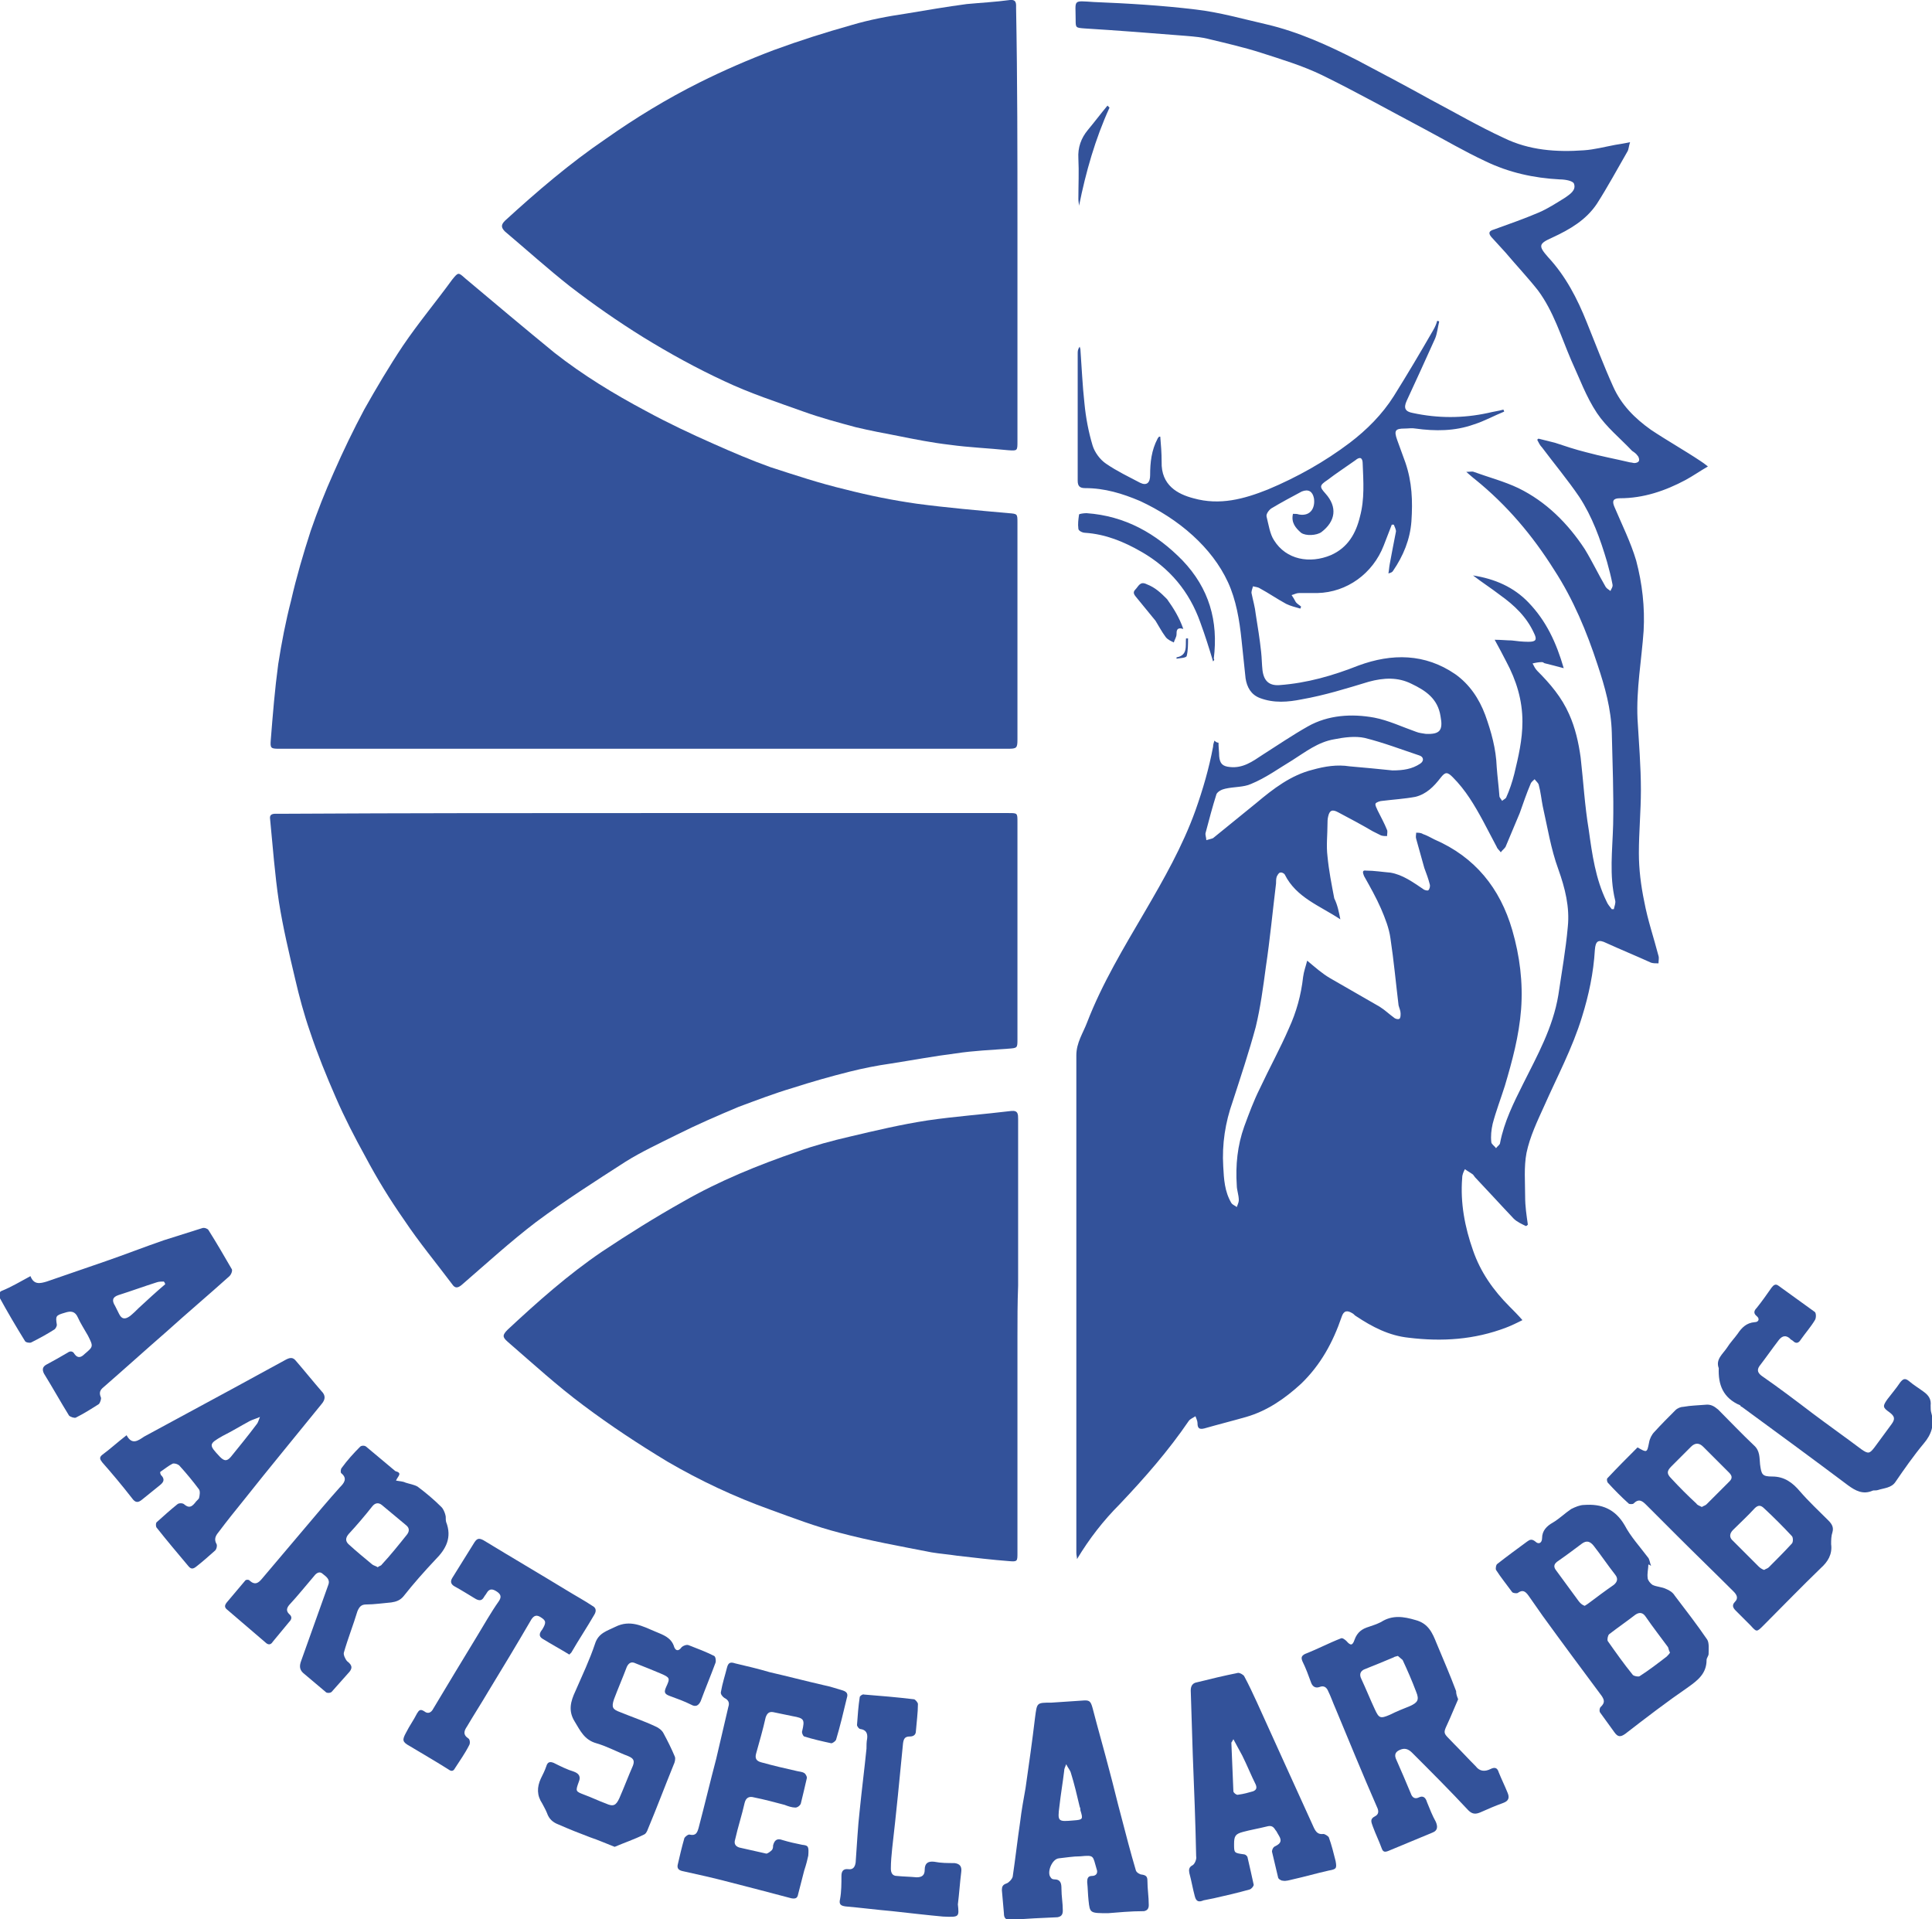 <svg xml:space="preserve" style="enable-background:new 0 0 285.4 283.5;" viewBox="0 0 285.4 283.5" y="0px" x="0px" xmlns:xlink="http://www.w3.org/1999/xlink" xmlns="http://www.w3.org/2000/svg" id="Calque_1" version="1.1">
<style type="text/css">
	.st0{fill:#33529A;}
</style>
<g>
	<g>
		<path d="M180,109.7c0,0.7,0.1,1.4,0.1,2c0.1,1.1,0.5,1.5,1.6,1.6c1.9,0.2,3.3-0.8,4.8-1.8c2.2-1.4,4.4-2.9,6.7-4.2
			c3-1.7,6.5-1.9,9.8-1.3c2.1,0.4,4.2,1.4,6.2,2.1c0.5,0.2,0.9,0.2,1.4,0.3c2.1,0.1,2.6-0.5,2.2-2.6c-0.4-2.6-2.2-3.8-4.3-4.8
			c-2-1-4.1-0.9-6.3-0.3c-3.3,1-6.5,2-9.9,2.6c-2,0.4-4.1,0.6-6.2-0.2c-1.3-0.5-1.9-1.6-2.1-2.9c-0.2-1.9-0.4-3.8-0.6-5.7
			c-0.3-2.9-0.8-5.9-2-8.5c-1.2-2.6-3-4.9-5.2-6.9c-2.3-2.1-5-3.8-7.8-5.1c-2.6-1.1-5.2-1.9-8.1-1.9c-0.8,0-1.1-0.3-1.1-1.1
			c0-6.3,0-12.6,0-18.8c0-0.3,0-0.6,0.3-1c0,0.1,0.1,0.3,0.1,0.4c0.2,2.7,0.3,5.3,0.6,8c0.2,2.1,0.6,4.2,1.2,6.2
			c0.3,1,1.1,2.1,2,2.7c1.6,1.1,3.3,1.9,5,2.8c1,0.5,1.5,0,1.5-1.1c0-1.9,0.2-3.7,1.1-5.4c0-0.1,0.2-0.2,0.2-0.3c0,0,0,0,0.2,0
			c0.1,1.2,0.2,2.4,0.2,3.7c-0.1,3.5,2.4,4.8,4.7,5.4c3.9,1.1,7.5,0.1,11-1.3c4.3-1.8,8.4-4.1,12.1-6.9c2.5-1.9,4.8-4.2,6.5-6.9
			c2-3.2,3.9-6.4,5.8-9.7c0.3-0.5,0.5-1,0.6-1.4c0.1,0,0.2,0,0.3,0.1c-0.2,0.8-0.3,1.8-0.6,2.5c-1.4,3.1-2.8,6.2-4.2,9.2
			c-0.5,1.1-0.2,1.6,0.9,1.8c3.7,0.8,7.4,0.8,11.1,0c0.8-0.2,1.6-0.3,2.3-0.5c0,0.1,0.1,0.2,0.1,0.3c-1.5,0.6-2.9,1.4-4.5,1.9
			c-2.8,1-5.7,1-8.6,0.6c-0.5-0.1-1.1,0-1.6,0c-1.4,0-1.6,0.3-1.1,1.7c0.4,1.1,0.8,2.2,1.2,3.3c1,2.9,1.1,5.7,0.9,8.7
			c-0.2,2.7-1.2,5.1-2.7,7.3c-0.1,0.2-0.3,0.3-0.7,0.4c0.1-0.5,0.1-0.9,0.2-1.4c0.3-1.6,0.6-3.2,0.9-4.7c0.1-0.3-0.2-0.8-0.3-1.1
			c-0.1,0-0.2,0-0.3,0c-0.4,1-0.8,2.1-1.2,3.1c-1.6,4.1-5.4,6.9-9.8,7c-0.9,0-1.8,0-2.7,0c-0.4,0-0.7,0.2-1.1,0.3
			c0.2,0.3,0.4,0.6,0.6,1c0.2,0.3,0.6,0.5,0.8,0.7c0,0.1-0.1,0.2-0.1,0.3c-0.7-0.2-1.5-0.4-2.1-0.7c-1.3-0.7-2.6-1.6-3.9-2.3
			c-0.3-0.2-0.7-0.2-1-0.3c-0.1,0.4-0.3,0.8-0.2,1.1c0.2,1,0.5,2,0.6,3c0.3,1.9,0.6,3.7,0.8,5.6c0.1,0.9,0.1,1.8,0.2,2.7
			c0.2,1.6,1,2.3,2.5,2.2c4.1-0.3,7.9-1.4,11.7-2.9c4.9-1.8,9.8-1.8,14.3,1.3c2.1,1.5,3.5,3.6,4.4,6c0.9,2.5,1.6,5,1.7,7.7
			c0.1,1.4,0.3,2.9,0.4,4.3c0,0.2,0.3,0.5,0.4,0.7c0.2-0.2,0.5-0.3,0.6-0.5c0.5-1.1,0.9-2.3,1.2-3.5c0.6-2.5,1.2-5,1.2-7.7
			c0-3.2-0.9-6.1-2.4-8.9c-0.5-1-1-1.9-1.7-3.2c1,0,1.8,0.1,2.5,0.1c0.8,0.1,1.6,0.2,2.5,0.2c1.1,0,1.3-0.3,0.8-1.3
			c-1.1-2.4-2.9-4.1-5-5.6c-1.3-1-2.7-1.9-4-2.9c3.2,0.5,6,1.7,8.2,4c2.6,2.7,4.1,5.9,5.2,9.7c-1.1-0.3-1.9-0.5-2.7-0.7
			c-0.2,0-0.3-0.2-0.5-0.2c-0.5,0-1,0.1-1.4,0.2c0.2,0.4,0.4,0.8,0.7,1.1c1.9,1.9,3.6,3.9,4.7,6.4c0.9,2,1.4,4.2,1.7,6.4
			c0.4,3.5,0.6,7.1,1.2,10.7c0.5,3.6,1,7.2,2.6,10.5c0.2,0.5,0.5,0.8,0.8,1.2c0.1,0,0.2,0,0.3,0c0.1-0.5,0.3-0.9,0.2-1.3
			c-0.9-3.7-0.4-7.4-0.3-11.2c0.1-4.5-0.1-9.1-0.2-13.6c-0.1-3.5-1-6.7-2.1-10c-1.6-4.9-3.6-9.7-6.4-14c-3.2-5.1-7-9.6-11.7-13.4
			c-0.4-0.3-0.7-0.6-1.3-1.1c0.6,0,0.9-0.1,1.1,0c2.2,0.8,4.5,1.4,6.6,2.4c4.1,2,7.3,5.2,9.8,9c1.1,1.8,2,3.7,3.1,5.6
			c0.2,0.3,0.5,0.4,0.7,0.6c0.1-0.3,0.4-0.6,0.3-1c-0.2-1.1-0.5-2.2-0.8-3.3c-1-3.4-2.2-6.7-4.1-9.6c-1.7-2.5-3.7-4.9-5.5-7.3
			c-0.3-0.3-0.5-0.7-0.7-1.1c0-0.1,0.1-0.2,0.2-0.2c0.8,0.2,1.6,0.4,2.4,0.6c1.5,0.5,3,1,4.6,1.4c2.2,0.6,4.4,1,6.5,1.5
			c0.2,0,0.5,0.1,0.6,0.1c0.3,0,0.6-0.1,0.7-0.3c0.1-0.2,0-0.6-0.2-0.8c-0.2-0.3-0.5-0.5-0.8-0.7c-1.8-1.9-3.8-3.5-5.2-5.6
			c-1.6-2.4-2.6-5.2-3.8-7.8c-1.5-3.5-2.6-7.2-4.9-10.3c-1.5-1.9-3.2-3.7-4.8-5.6c-0.7-0.8-1.4-1.5-2.1-2.3
			c-0.5-0.6-0.3-0.9,0.4-1.1c2.2-0.8,4.5-1.6,6.6-2.5c1.4-0.6,2.6-1.4,3.9-2.2c0.7-0.5,1.7-1.1,1.3-2.1c-0.2-0.4-1.3-0.6-2.1-0.6
			c-3.8-0.2-7.5-1-11-2.7c-3-1.4-5.9-3.1-8.9-4.7c-5.1-2.7-10.1-5.5-15.2-8c-2.9-1.4-5.9-2.3-9-3.3c-2.5-0.8-5.1-1.4-7.6-2
			c-1.1-0.3-2.3-0.4-3.5-0.5c-5-0.4-10.1-0.8-15-1.1c-1.3-0.1-1.3-0.1-1.3-1.3c0-3-0.5-2.8,2.7-2.6c5,0.2,10,0.5,15,1.1
			c3.5,0.4,7,1.4,10.5,2.2c4.7,1.1,9.1,3.1,13.4,5.3c3.6,1.9,7.2,3.8,10.8,5.8c3.6,1.9,7.2,4,10.9,5.7c3.7,1.8,7.7,2.1,11.8,1.8
			c1.5-0.1,3-0.5,4.6-0.8c0.6-0.1,1.3-0.2,2.2-0.4c-0.2,0.6-0.2,1.1-0.4,1.4c-1.5,2.6-2.9,5.2-4.5,7.7c-1.6,2.4-4,3.8-6.6,5
			c-2,0.9-2.1,1.2-0.6,2.9c2.6,2.8,4.3,6.1,5.7,9.6c1.3,3.2,2.5,6.4,3.9,9.5c1.2,2.7,3.2,4.7,5.6,6.4c2.4,1.6,4.9,3,7.3,4.6
			c0.3,0.2,0.6,0.4,1.1,0.8c-1.2,0.7-2.2,1.4-3.3,2c-3,1.6-6.2,2.7-9.7,2.7c-1,0-1.2,0.4-0.8,1.3c1.1,2.6,2.4,5.2,3.2,7.9
			c0.9,3.4,1.3,6.9,1.1,10.4c-0.3,4.3-1.1,8.6-0.9,13c0.2,3.5,0.5,7,0.5,10.5c0,3.1-0.3,6.2-0.3,9.3c0,2.4,0.3,4.8,0.8,7.2
			c0.5,2.7,1.4,5.3,2.1,8c0.1,0.3,0,0.7,0,1.1c-0.4,0-0.8,0-1.1-0.1c-2.2-1-4.4-1.9-6.6-2.9c-1.2-0.6-1.6-0.3-1.7,1
			c-0.2,3.4-0.9,6.7-1.9,9.9c-1.4,4.6-3.7,8.9-5.6,13.2c-1,2.2-2.1,4.5-2.6,6.9c-0.4,2.1-0.2,4.3-0.2,6.5c0,1.4,0.2,2.7,0.4,4.1
			c-0.1,0.1-0.2,0.2-0.3,0.2c-0.6-0.3-1.3-0.6-1.8-1.1c-1.9-2-3.8-4.1-5.7-6.1c-0.1-0.1-0.2-0.3-0.3-0.4c-0.4-0.3-0.8-0.5-1.2-0.8
			c-0.2,0.4-0.4,0.8-0.4,1.3c-0.3,3.7,0.4,7.3,1.6,10.7c1.1,3.2,3,5.9,5.4,8.3c0.6,0.6,1.2,1.2,1.9,2c-0.8,0.4-1.6,0.8-2.4,1.1
			c-4.7,1.8-9.5,2.1-14.4,1.5c-2.9-0.3-5.4-1.6-7.8-3.2c-0.2-0.1-0.3-0.3-0.5-0.4c-0.8-0.5-1.3-0.4-1.6,0.5c-1.3,3.8-3.1,7.1-6,9.9
			c-2.4,2.2-5,4-8.1,4.9c-2.1,0.6-4.1,1.1-6.2,1.7c-0.8,0.2-1-0.1-1-0.8c0-0.3-0.2-0.7-0.3-1c-0.3,0.2-0.8,0.4-1,0.7
			c-3,4.4-6.5,8.4-10.2,12.3c-2.4,2.4-4.5,5.1-6.3,8.1c0-0.3-0.1-0.6-0.1-0.9c0-24.5,0-49,0-73.5c0-1.9,1-3.3,1.6-4.9
			c2.2-5.7,5.4-11,8.5-16.3c2.8-4.8,5.6-9.7,7.5-15c1.1-3.1,2-6.2,2.6-9.4c0-0.3,0.1-0.6,0.2-0.9C179.7,109.7,179.9,109.7,180,109.7
			z M198,135.8c-3-2-6.5-3.2-8.2-6.6c-0.1-0.2-0.5-0.4-0.7-0.3c-0.2,0-0.4,0.4-0.5,0.6c-0.1,0.3-0.1,0.7-0.1,1
			c-0.5,4.1-0.9,8.3-1.5,12.3c-0.4,3-0.8,6-1.5,8.9c-1,3.7-2.2,7.3-3.4,11c-1.1,3.1-1.6,6.3-1.4,9.6c0.1,1.9,0.2,3.7,1.2,5.4
			c0.2,0.3,0.6,0.4,0.8,0.6c0.1-0.3,0.3-0.7,0.3-1c0-0.8-0.3-1.5-0.3-2.2c-0.2-3,0.1-5.9,1.1-8.7c0.7-1.9,1.4-3.8,2.3-5.6
			c1.4-3,3-5.9,4.3-8.9c1.1-2.4,1.8-4.9,2.1-7.6c0.1-0.8,0.4-1.6,0.6-2.4c1.2,1,2.2,1.9,3.4,2.6c2.4,1.4,4.9,2.8,7.3,4.2
			c0.8,0.5,1.4,1.1,2.1,1.6c0.2,0.2,0.6,0.3,0.8,0.2c0.2-0.1,0.2-0.5,0.2-0.8c0-0.4-0.2-0.8-0.3-1.2c-0.4-3.3-0.7-6.6-1.2-9.9
			c-0.2-1.5-0.8-3-1.4-4.4c-0.7-1.6-1.6-3.2-2.5-4.8c-0.2-0.5-0.3-0.9,0.3-0.8c1.2,0,2.4,0.2,3.6,0.3c1.8,0.3,3.3,1.4,4.8,2.4
			c0.2,0.2,0.7,0.3,0.8,0.2c0.2-0.2,0.3-0.6,0.2-0.9c-0.2-0.8-0.5-1.6-0.8-2.4c-0.4-1.4-0.8-2.9-1.2-4.3c-0.1-0.3,0-0.6,0-0.9
			c0.3,0,0.7,0,1,0.2c0.6,0.2,1.1,0.5,1.7,0.8c6,2.6,9.7,7.2,11.5,13.4c1.1,3.8,1.6,7.7,1.3,11.7c-0.3,3.9-1.3,7.6-2.4,11.3
			c-0.6,1.9-1.3,3.7-1.8,5.6c-0.2,0.9-0.3,1.8-0.2,2.7c0,0.3,0.5,0.6,0.7,0.9c0.2-0.3,0.6-0.5,0.6-0.8c0.6-3.1,2-5.9,3.4-8.7
			c2.1-4.2,4.4-8.3,5.2-13.1c0.5-3.4,1.1-6.7,1.4-10.1c0.3-2.9-0.4-5.7-1.4-8.5c-1.1-3-1.6-6.2-2.3-9.3c-0.2-1-0.3-2.1-0.6-3.2
			c-0.1-0.3-0.4-0.5-0.6-0.8c-0.2,0.2-0.5,0.4-0.6,0.7c-0.6,1.4-1.1,2.9-1.6,4.3c-0.7,1.7-1.4,3.3-2.1,5c-0.2,0.3-0.5,0.5-0.7,0.8
			c-0.2-0.3-0.5-0.5-0.6-0.8c-0.7-1.3-1.3-2.5-2-3.8c-1.3-2.4-2.6-4.6-4.5-6.5c-0.8-0.8-1.1-0.8-1.8,0.1c-1,1.3-2.1,2.4-3.7,2.8
			c-1.6,0.3-3.3,0.4-4.9,0.6c-0.3,0-0.9,0.2-1,0.4c-0.1,0.3,0.2,0.7,0.3,1c0.5,1,1,1.9,1.4,2.9c0.1,0.2,0,0.6,0,0.9
			c-0.3,0-0.6,0-0.9-0.1c-0.4-0.2-0.8-0.4-1.2-0.6c-1.7-1-3.4-1.9-5.1-2.8c-0.9-0.5-1.3-0.3-1.5,0.6c-0.1,0.4-0.1,0.8-0.1,1.1
			c0,1.6-0.2,3.2,0,4.8c0.2,2.1,0.6,4.1,1,6.2C197.6,133.7,197.8,134.8,198,135.8z M205.7,113.8c1.6,0,2.9-0.2,4.1-1
			c0.6-0.4,0.5-1-0.1-1.2c-2.7-0.9-5.3-1.9-8.1-2.6c-1.4-0.3-3-0.1-4.5,0.2c-2.4,0.4-4.3,1.9-6.2,3.1c-2,1.2-3.9,2.6-6.1,3.5
			c-1.1,0.5-2.5,0.4-3.8,0.7c-0.5,0.1-1.1,0.4-1.3,0.8c-0.6,1.9-1.1,3.8-1.6,5.7c-0.1,0.3,0.1,0.7,0.1,1.1c0.3-0.1,0.8-0.2,1-0.3
			c2.1-1.7,4.3-3.5,6.4-5.2c2.5-2.1,5.1-4.1,8.3-4.9c1.8-0.5,3.6-0.8,5.5-0.5C201.7,113.4,203.8,113.6,205.7,113.8z M191,75.9
			c0.4,0,0.6,0,0.9,0.1c1.8,0.3,2.4-1.1,2.2-2.4c-0.2-1-0.8-1.4-1.8-1c-1.5,0.8-3,1.6-4.5,2.5c-0.3,0.2-0.8,0.8-0.7,1.2
			c0.3,1.2,0.5,2.6,1.1,3.5c1.8,2.9,5.3,3.5,8.4,2.2c2.5-1.1,3.7-3.2,4.3-5.7c0.7-2.6,0.5-5.2,0.4-7.8c0-0.9-0.4-1.1-1.1-0.5
			c-1.4,1-2.8,1.9-4.1,2.9c-1.2,0.8-1.2,1-0.3,2c1.8,2,1.5,4.1-0.6,5.7c-0.7,0.5-2.3,0.6-3,0.1C191.4,78,190.7,77.2,191,75.9z" class="st0"></path>
		<path d="M95.1,110.6c-18,0-35.9,0-53.9,0c-1.2,0-1.3-0.1-1.2-1.3c0.3-3.8,0.6-7.5,1.1-11.2c0.5-3.2,1.1-6.3,1.9-9.4
			c0.8-3.5,1.8-6.9,2.9-10.3c1-2.9,2.1-5.7,3.4-8.6c1.4-3.2,2.9-6.3,4.5-9.3c1.8-3.2,3.7-6.4,5.7-9.4c2.3-3.4,4.9-6.5,7.3-9.8
			c0.9-1.1,0.9-1.1,1.9-0.2c4.4,3.7,8.8,7.4,13.2,11c4.2,3.3,8.8,6.1,13.5,8.6c3.3,1.8,6.7,3.4,10.1,4.9c2.7,1.2,5.5,2.4,8.3,3.4
			c3.7,1.2,7.3,2.4,11.1,3.3c3.5,0.9,7,1.6,10.5,2.1c4.5,0.6,9.1,1,13.6,1.4c1.3,0.1,1.3,0.1,1.3,1.4c0,10.7,0,21.3,0,32
			c0,1.3-0.1,1.4-1.4,1.4C131,110.6,113.1,110.6,95.1,110.6z" class="st0"></path>
		<path d="M95.2,120.1c17.9,0,35.9,0,53.8,0c1.3,0,1.3,0,1.3,1.3c0,10.7,0,21.4,0,32.1c0,1.3,0,1.3-1.3,1.4
			c-2.6,0.2-5.2,0.3-7.8,0.7c-3.2,0.4-6.4,1-9.6,1.5c-2.1,0.3-4.1,0.7-6.1,1.2c-2.8,0.7-5.6,1.5-8.4,2.4c-2.7,0.8-5.3,1.8-8,2.8
			c-3.1,1.3-6.1,2.6-9.1,4.1c-2.6,1.3-5.2,2.5-7.6,4c-4.5,2.9-8.9,5.7-13.2,8.9c-3.8,2.9-7.3,6.1-11,9.3c-0.6,0.5-1,0.5-1.4-0.1
			c-2.4-3.2-4.9-6.2-7.1-9.5c-2.1-3-4-6.1-5.7-9.3c-1.6-2.9-3.1-5.8-4.4-8.8c-1.4-3.2-2.7-6.4-3.8-9.7c-0.9-2.6-1.6-5.2-2.2-7.8
			c-0.9-3.8-1.8-7.6-2.4-11.4c-0.6-4-0.9-8.1-1.3-12.2c-0.1-0.6,0.2-0.8,0.8-0.8c0.6,0,1.1,0,1.7,0C60,120.1,77.6,120.1,95.2,120.1
			L95.2,120.1z" class="st0"></path>
		<path d="M150.3,197.4c0,10.7,0,21.3,0,32c0,1.2,0,1.3-1.2,1.2c-2.6-0.2-5.1-0.5-7.7-0.8c-1.3-0.2-2.6-0.3-3.8-0.5
			c-4.6-0.9-9.1-1.7-13.6-2.9c-3.5-0.9-6.9-2.2-10.2-3.4c-5.3-1.9-10.4-4.3-15.2-7.1c-4.3-2.6-8.4-5.3-12.4-8.3
			c-3.9-2.9-7.5-6.2-11.2-9.4c-0.8-0.7-0.8-1,0-1.8c4.4-4.1,8.9-8.1,13.9-11.5c3.9-2.6,7.9-5.1,12-7.4c5.4-3.1,11.1-5.4,16.9-7.4
			c2.5-0.9,5.1-1.6,7.7-2.2c3.8-0.9,7.6-1.8,11.5-2.4c4.1-0.6,8.3-0.9,12.4-1.4c1-0.1,1,0.5,1,1.2c0,8.2,0,16.4,0,24.6
			C150.3,192.5,150.3,194.9,150.3,197.4L150.3,197.4z" class="st0"></path>
		<path d="M150.3,33.3c0,10.6,0,21.2,0,31.9c0,1.4,0,1.4-1.4,1.3c-2.9-0.3-5.7-0.4-8.6-0.8c-2.6-0.3-5.1-0.8-7.6-1.3
			c-2.1-0.4-4.2-0.8-6.3-1.3c-2.6-0.7-5.2-1.4-7.7-2.3c-3.9-1.4-7.9-2.7-11.7-4.5c-4.1-1.9-8.1-4.1-12-6.5
			c-3.7-2.3-7.3-4.8-10.8-7.5c-3.3-2.6-6.4-5.4-9.6-8.1c-0.6-0.6-0.6-1,0-1.6c4.7-4.3,9.6-8.5,14.9-12.1c4.4-3.1,9-5.9,13.8-8.3
			c3.6-1.8,7.3-3.4,11-4.8c3.8-1.4,7.6-2.6,11.5-3.7c2.7-0.8,5.4-1.3,8.1-1.7c3-0.5,5.9-1,8.9-1.4c2.1-0.2,4.2-0.3,6.4-0.6
			c1-0.1,0.9,0.6,0.9,1.2C150.3,11.9,150.3,22.6,150.3,33.3L150.3,33.3z" class="st0"></path>
		<path d="M243.5,231.1c0,0.6-0.2,1.3-0.1,2c0,0.3,0.4,0.8,0.7,1c0.6,0.3,1.4,0.3,2,0.6c0.5,0.2,1,0.5,1.3,1
			c1.6,2.1,3.3,4.3,4.8,6.5c0.3,0.5,0.2,1.4,0.2,2.1c0,0.3-0.3,0.6-0.3,0.9c0,2-1.3,3-2.7,4c-3.2,2.2-6.2,4.5-9.3,6.9
			c-0.7,0.5-1.1,0.5-1.6-0.2c-0.7-1-1.4-1.9-2.1-2.9c-0.2-0.2-0.1-0.8,0.1-0.9c0.6-0.6,0.5-1,0.1-1.6c-2.9-3.9-5.8-7.8-8.7-11.8
			c-0.7-1-1.4-2-2.1-3c-0.5-0.7-0.9-0.9-1.6-0.4c-0.2,0.1-0.7,0-0.8-0.1c-0.8-1.1-1.7-2.2-2.4-3.3c-0.1-0.2,0-0.8,0.2-0.9
			c1.4-1.1,2.9-2.2,4.4-3.3c0.4-0.3,0.7-0.4,1.2,0c0.5,0.5,1,0.2,1-0.5c0-1.1,0.7-1.8,1.6-2.3c1-0.6,1.8-1.4,2.7-2
			c0.6-0.3,1.3-0.6,1.9-0.6c2.6-0.2,4.6,0.6,6,3c0.9,1.7,2.2,3.1,3.4,4.7c0.3,0.3,0.3,0.8,0.5,1.3
			C243.6,231.1,243.6,231.1,243.5,231.1z M234.1,237.2c0.3-0.2,0.5-0.3,0.6-0.4c1.2-0.9,2.4-1.8,3.7-2.7c0.6-0.5,0.6-1,0.2-1.5
			c-1.1-1.4-2.1-2.9-3.2-4.3c-0.5-0.6-1-0.8-1.7-0.3c-1.2,0.9-2.4,1.8-3.7,2.7c-0.5,0.4-0.5,0.8-0.1,1.3c1.1,1.5,2.2,3,3.3,4.5
			C233.5,236.9,233.8,237.1,234.1,237.2z M246.7,244.1c-0.2-0.3-0.2-0.6-0.3-0.8c-1.1-1.5-2.2-2.9-3.3-4.5c-0.4-0.6-0.9-0.7-1.5-0.3
			c-1.3,1-2.6,1.9-3.9,2.9c-0.2,0.2-0.3,0.8-0.2,1c1.2,1.7,2.4,3.4,3.7,5c0.2,0.2,0.8,0.3,1,0.2c1.4-0.9,2.7-1.9,4-2.9
			C246.4,244.5,246.6,244.3,246.7,244.1z" class="st0"></path>
		<path d="M241.9,213.8c1.4,0.8,1.4,0.8,1.7-0.7c0.1-0.6,0.4-1.2,0.8-1.6c1-1.1,2.1-2.2,3.1-3.2
			c0.3-0.3,0.8-0.5,1.2-0.5c1.1-0.2,2.1-0.2,3.2-0.3c0.8-0.1,1.3,0.2,1.9,0.7c1.8,1.8,3.5,3.6,5.3,5.3c0.9,0.8,0.8,1.8,0.9,2.8
			c0.2,1.5,0.3,1.8,1.8,1.8c1.8,0,3,0.9,4.1,2.2c1.3,1.5,2.8,2.9,4.2,4.3c0.5,0.5,0.8,1,0.6,1.7c-0.2,0.6-0.2,1.2-0.2,1.8
			c0.2,1.5-0.5,2.6-1.5,3.5c-2.9,2.8-5.7,5.7-8.5,8.5c-1,1-1,1-1.9,0c-0.7-0.7-1.5-1.5-2.2-2.2c-0.4-0.4-0.6-0.8-0.1-1.3
			c0.5-0.5,0.3-1-0.2-1.5c-2.8-2.8-5.6-5.5-8.4-8.3c-1.5-1.5-3-3-4.5-4.5c-0.6-0.6-1.1-1-1.9-0.2c-0.1,0.1-0.6,0.1-0.7,0
			c-1.1-1-2.1-2-3.1-3.1c-0.1-0.1-0.2-0.6,0-0.7C238.9,216.8,240.4,215.3,241.9,213.8z M260.6,231.9c0.3-0.2,0.5-0.2,0.7-0.4
			c1.1-1.1,2.3-2.3,3.4-3.5c0.2-0.2,0.2-0.9,0-1.1c-1.3-1.4-2.7-2.8-4.1-4.1c-0.5-0.5-0.9-0.5-1.4,0c-1,1.1-2.1,2.1-3.2,3.2
			c-0.5,0.5-0.6,1.1,0,1.6c1.3,1.3,2.5,2.5,3.8,3.8C260,231.6,260.3,231.8,260.6,231.9z M251.4,222.6c0.3-0.2,0.5-0.2,0.7-0.4
			c1.1-1.1,2.2-2.2,3.4-3.4c0.5-0.5,0.3-0.9-0.1-1.3c-1.3-1.3-2.6-2.6-3.8-3.8c-0.6-0.6-1.2-0.6-1.8,0c-1,1-1.9,1.9-2.9,2.9
			c-0.7,0.7-0.7,1.1,0,1.8c1.2,1.3,2.4,2.5,3.7,3.7C250.7,222.3,251,222.4,251.4,222.6z" class="st0"></path>
		<path d="M58.5,218.7c0.5,0.1,1,0.1,1.4,0.3c0.6,0.2,1.3,0.3,1.8,0.6c1.2,0.9,2.4,1.9,3.5,3c0.3,0.3,0.5,0.8,0.6,1.2
			c0.1,0.3,0,0.6,0.1,1c0.9,2.3,0,4-1.6,5.6c-1.6,1.7-3.2,3.5-4.7,5.4c-0.5,0.6-1.1,0.8-1.8,0.9c-1.2,0.1-2.5,0.3-3.7,0.3
			c-0.7,0-1,0.3-1.3,1c-0.6,2-1.4,4-2,6.1c-0.1,0.3,0.2,1,0.5,1.3c0.8,0.6,0.8,1.1,0.1,1.8c-0.8,0.9-1.6,1.8-2.4,2.7
			c-0.2,0.2-0.6,0.2-0.8,0.1c-1.1-0.9-2.1-1.8-3.2-2.7c-0.8-0.6-0.8-1.2-0.5-2c1.3-3.7,2.7-7.5,4-11.2c0.3-0.8-0.3-1.2-0.8-1.6
			c-0.5-0.5-1-0.1-1.3,0.3c-1.2,1.4-2.4,2.9-3.7,4.3c-0.4,0.5-0.4,0.9,0,1.3c0.5,0.4,0.4,0.8,0,1.2c-0.8,1-1.6,1.9-2.4,2.9
			c-0.3,0.5-0.7,0.5-1.1,0.1c-1.9-1.6-3.7-3.2-5.6-4.8c-0.4-0.3-0.5-0.6-0.1-1.1c0.9-1.1,1.8-2.1,2.7-3.2c0.1-0.2,0.6-0.2,0.7,0
			c0.8,0.7,1.3,0.3,1.8-0.3c2.2-2.6,4.4-5.2,6.6-7.8c1.6-1.9,3.2-3.8,4.9-5.7c0.6-0.6,1.2-1.3,0.2-2.1c-0.1-0.1-0.1-0.6,0.1-0.8
			c0.8-1.1,1.7-2.1,2.7-3.1c0.2-0.2,0.7-0.2,0.9,0c1.4,1.2,2.9,2.4,4.3,3.6C59.5,217.6,58.8,218,58.5,218.7z M55.8,231.5
			c0.2-0.2,0.5-0.2,0.6-0.4c1.3-1.4,2.5-2.9,3.7-4.4c0.4-0.5,0.4-1-0.1-1.4c-1.2-1-2.4-2-3.6-3c-0.5-0.4-1-0.3-1.4,0.2
			c-1.1,1.4-2.3,2.8-3.5,4.1c-0.5,0.6-0.5,1.1,0.1,1.6c1.1,1,2.2,1.9,3.4,2.9C55.3,231.3,55.5,231.3,55.8,231.5z" class="st0"></path>
		<path d="M215.4,251c-0.4,0.9-0.8,1.9-1.2,2.8c-1.1,2.5-1.2,1.9,0.6,3.8c1.1,1.1,2.1,2.2,3.2,3.3
			c0.6,0.8,1.4,0.8,2.2,0.4c0.6-0.3,1-0.2,1.2,0.5c0.4,1,0.9,2,1.3,3c0.3,0.7,0.2,1.2-0.6,1.5c-1.1,0.4-2.3,0.9-3.4,1.4
			c-0.7,0.3-1.2,0.3-1.8-0.3c-2.7-2.9-5.5-5.7-8.3-8.5c-0.5-0.5-1-0.7-1.6-0.5c-0.9,0.3-1.1,0.8-0.7,1.6c0.7,1.6,1.4,3.2,2.1,4.9
			c0.2,0.6,0.6,0.9,1.2,0.6s1,0,1.2,0.7c0.4,1,0.8,2,1.3,2.9c0.3,0.7,0.3,1.3-0.5,1.6c-2.2,0.9-4.3,1.8-6.5,2.7
			c-0.5,0.2-0.8,0.2-1-0.4c-0.4-1.1-0.9-2.1-1.3-3.2c-0.2-0.6-0.5-1.1,0.3-1.5c0.6-0.3,0.6-0.8,0.3-1.4c-2.1-4.8-4.1-9.7-6.1-14.5
			c-0.4-0.9-0.7-1.8-1.1-2.6c-0.2-0.5-0.6-0.9-1.3-0.6c-0.6,0.2-1-0.1-1.2-0.6c-0.4-1.1-0.8-2.2-1.3-3.2c-0.2-0.5-0.2-0.8,0.4-1.1
			c1.8-0.7,3.5-1.6,5.3-2.3c0.2-0.1,0.6,0.2,0.8,0.4c0.6,0.7,0.9,0.7,1.2-0.2c0.4-1.1,1.1-1.6,2.1-1.9c0.6-0.2,1.2-0.4,1.8-0.7
			c1.7-1.1,3.4-0.8,5.1-0.3c1.9,0.5,2.5,1.9,3.1,3.4c1,2.4,2,4.7,2.9,7.1C215.1,250.2,215.2,250.5,215.4,251z M206.5,244.6
			c-0.3,0.1-0.5,0.1-0.6,0.2c-1.4,0.6-2.9,1.2-4.4,1.8c-0.6,0.3-0.7,0.8-0.4,1.4c0.7,1.5,1.3,3,2,4.5c0.6,1.3,0.8,1.4,2.2,0.8
			c1-0.5,2-0.9,3-1.3c1.1-0.5,1.4-0.9,0.9-2.1c-0.6-1.6-1.3-3.2-2-4.7C207,245,206.7,244.8,206.5,244.6z" class="st0"></path>
		<path d="M18.7,212c0.8,1.5,1.7,0.8,2.6,0.2c4.4-2.4,8.9-4.8,13.3-7.2c2.6-1.4,5.1-2.8,7.7-4.2c0.6-0.3,1-0.3,1.4,0.2
			c1.3,1.5,2.5,3,3.8,4.5c0.6,0.6,0.6,1.2,0,1.9c-3.8,4.7-7.7,9.4-11.5,14.2c-1.3,1.6-2.5,3.1-3.7,4.7c-0.5,0.6-0.7,1.1-0.3,1.8
			c0.1,0.2,0,0.8-0.3,1c-0.9,0.8-1.8,1.6-2.7,2.3c-0.5,0.4-0.8,0.4-1.2-0.1c-1.6-1.9-3.2-3.8-4.7-5.7c-0.1-0.2-0.1-0.7,0.1-0.8
			c1-0.9,2-1.8,3-2.6c0.2-0.2,0.8-0.2,1,0c0.7,0.6,1.1,0.4,1.6-0.2c0.2-0.3,0.5-0.5,0.6-0.7c0.1-0.4,0.2-1,0-1.3
			c-0.9-1.2-1.8-2.3-2.8-3.4c-0.2-0.3-0.8-0.5-1.1-0.4c-0.6,0.3-1.2,0.8-1.8,1.2c-0.1,0,0,0.5,0.2,0.6c0.5,0.6,0.2,1-0.3,1.4
			c-0.9,0.7-1.7,1.4-2.6,2.1c-0.6,0.5-1,0.5-1.5-0.2c-1.4-1.8-2.9-3.6-4.4-5.3c-0.3-0.4-0.5-0.7,0-1.1C16.2,214.1,17.4,213,18.7,212
			z M38.4,209.3c-0.7,0.3-1.1,0.4-1.5,0.6c-1.3,0.7-2.6,1.5-4,2.2c-2.1,1.2-2.1,1.3-0.4,3.1c0.6,0.6,1,0.7,1.6,0
			c1.3-1.6,2.6-3.2,3.8-4.8C38.1,210.2,38.2,209.8,38.4,209.3z" class="st0"></path>
		<path d="M182.3,272.4c0,1.3,0,1.3,1.4,1.5c0.3,0,0.6,0.3,0.6,0.5c0.3,1.3,0.6,2.6,0.9,4c0,0.2-0.3,0.6-0.6,0.7
			c-1.8,0.5-3.5,0.9-5.3,1.3c-0.5,0.1-1,0.2-1.5,0.3c-0.7,0.3-1.1,0.2-1.3-0.6c-0.3-1.1-0.5-2.3-0.8-3.4c-0.1-0.5-0.1-0.9,0.5-1.2
			c0.3-0.2,0.6-0.9,0.5-1.3c-0.1-5-0.3-10-0.5-15c-0.1-3.2-0.2-6.4-0.3-9.5c0-0.7,0.3-1.1,0.9-1.2c2-0.5,4.1-1,6.1-1.4
			c0.3,0,0.8,0.3,0.9,0.5c0.7,1.3,1.3,2.6,1.9,3.9c1.3,2.9,2.6,5.7,3.9,8.6c1.5,3.3,3,6.6,4.5,9.9c0.3,0.6,0.6,1,1.4,0.9
			c0.2,0,0.7,0.3,0.8,0.5c0.4,1.1,0.7,2.3,1,3.5c0.2,1.1,0.1,1.2-1,1.4c-1.8,0.4-3.5,0.9-5.3,1.3c-0.5,0.1-1,0.3-1.5,0.2
			c-0.3,0-0.7-0.3-0.7-0.5c-0.3-1.3-0.6-2.5-0.9-3.8c0-0.3,0.2-0.7,0.5-0.8c0.8-0.4,1-0.8,0.5-1.6c-0.2-0.3-0.3-0.6-0.5-0.8
			c-0.3-0.5-0.6-0.7-1.3-0.5c-1.2,0.3-2.4,0.5-3.5,0.8C182.5,270.9,182.3,271.2,182.3,272.4z M182.2,256.9c-0.2,0.4-0.3,0.5-0.3,0.5
			c0.1,2.4,0.2,4.8,0.3,7.2c0,0.2,0.5,0.6,0.7,0.5c0.8-0.1,1.5-0.3,2.2-0.5c0.5-0.2,0.6-0.5,0.4-1c-0.7-1.4-1.3-2.9-2-4.3
			C183.1,258.6,182.7,257.8,182.2,256.9z" class="st0"></path>
		<path d="M163.7,282.6c-2.7,0-2.7,0-2.9-1.9c-0.1-0.9-0.1-1.8-0.2-2.7c0-0.5,0.1-0.9,0.7-0.9c0.7,0,0.9-0.5,0.7-1
			c-0.6-2-0.3-2.1-2.4-1.9c-1.1,0-2.2,0.2-3.2,0.3c-1,0.1-1.8,2.1-1.2,2.8c0.1,0.2,0.3,0.3,0.5,0.3c1,0,1.1,0.6,1.1,1.4
			c0,1.1,0.2,2.1,0.2,3.2c0,0.6-0.2,0.9-0.8,1c-2.3,0.1-4.6,0.2-6.8,0.4c-0.8,0-1.1-0.2-1.1-1c-0.1-1.1-0.2-2.3-0.3-3.4
			c0-0.5,0.1-0.8,0.7-1c0.3-0.1,0.8-0.6,0.9-1c0.4-2.7,0.7-5.4,1.1-8.1c0.2-1.7,0.5-3.3,0.8-5c0.5-3.5,1-7,1.4-10.4
			c0.3-2.2,0.2-2.2,2.4-2.2c1.5-0.1,3-0.2,4.5-0.3c1.1-0.1,1.3,0,1.6,1.1c0.8,3.1,1.7,6.2,2.5,9.3c0.6,2.2,1.1,4.4,1.7,6.6
			c0.7,2.7,1.4,5.4,2.2,8.1c0.1,0.3,0.6,0.6,0.9,0.6c0.6,0.1,0.8,0.3,0.8,0.9c0,1.2,0.2,2.4,0.2,3.6c0,0.5-0.2,0.8-0.7,0.9
			C167,282.3,165,282.5,163.7,282.6z M157.5,260.6c-0.2,0.5-0.3,0.7-0.3,1c-0.2,1.7-0.5,3.4-0.7,5.2c-0.3,2.3-0.2,2.3,2.1,2.1
			c1.4-0.1,1.4-0.2,1-1.5c0-0.2,0-0.3-0.1-0.5c-0.4-1.7-0.8-3.4-1.3-5C158.1,261.5,157.8,261.2,157.5,260.6z" class="st0"></path>
		<path d="M4.5,188.5c0.5,1.3,1.4,1.1,2.4,0.8c2.9-1,5.8-2,8.7-3c2.9-1,5.7-2.1,8.6-3.1c1.9-0.6,3.8-1.2,5.7-1.8
			c0.3-0.1,0.8,0.1,0.9,0.3c1.2,1.9,2.3,3.8,3.4,5.7c0.2,0.2,0,0.8-0.3,1.1c-3,2.7-6.2,5.4-9.3,8.2c-3.1,2.7-6.2,5.5-9.3,8.2
			c-0.5,0.4-0.7,0.8-0.4,1.5c0.1,0.2-0.1,0.8-0.3,1c-1.1,0.7-2.2,1.4-3.4,2c-0.2,0.1-0.8-0.1-1-0.3c-1.3-2.1-2.4-4.1-3.7-6.2
			c-0.3-0.6-0.2-1,0.3-1.3c1.1-0.6,2.2-1.2,3.2-1.8c0.4-0.3,0.8-0.2,1,0.2c0.5,0.7,1,0.5,1.5,0c1.3-1.1,1.3-1.1,0.5-2.7
			c-0.5-0.9-1.1-1.8-1.5-2.7c-0.4-0.9-1-1-1.9-0.7c-1.4,0.4-1.4,0.5-1.2,1.8c0,0.2-0.2,0.6-0.4,0.7c-1.1,0.7-2.2,1.3-3.4,1.9
			c-0.2,0.1-0.8,0-0.9-0.2c-1.3-2.1-2.6-4.3-3.8-6.5c-0.1-0.2,0-0.8,0.3-0.9C1.7,190.1,3,189.3,4.5,188.5z M24.4,189.7
			c0-0.1-0.1-0.3-0.2-0.4c-0.3,0-0.7,0-1,0.1c-1.9,0.6-3.8,1.3-5.7,1.9c-0.9,0.3-1,0.8-0.5,1.6c0.2,0.4,0.4,0.8,0.6,1.2
			c0.4,0.8,0.9,0.8,1.6,0.3c0.5-0.4,0.9-0.8,1.3-1.2C21.8,192,23.1,190.8,24.4,189.7z" class="st0"></path>
		<path d="M119.4,274.1c-0.1,0.5-0.3,1.3-0.6,2.2c-0.3,1.2-0.6,2.3-0.9,3.5c-0.1,0.6-0.4,0.7-1,0.6
			c-3-0.8-6.1-1.6-9.2-2.4c-2.3-0.6-4.5-1.1-6.8-1.6c-0.5-0.1-0.9-0.3-0.8-0.9c0.3-1.3,0.6-2.6,1-4c0.1-0.2,0.6-0.6,0.8-0.5
			c0.9,0.2,1.1-0.3,1.3-1c0.9-3.4,1.7-6.8,2.6-10.2c0.6-2.6,1.2-5.1,1.8-7.7c0.2-0.6,0-1-0.6-1.3c-0.3-0.2-0.6-0.6-0.5-0.9
			c0.2-1.2,0.6-2.4,0.9-3.6c0.2-0.8,0.6-0.8,1.2-0.6c1.7,0.4,3.4,0.8,5.1,1.3c2.6,0.6,5.3,1.3,7.9,1.9c1,0.2,1.9,0.5,2.9,0.8
			c0.6,0.2,0.8,0.5,0.6,1.1c-0.5,2.1-1,4.2-1.6,6.2c-0.1,0.2-0.5,0.5-0.7,0.5c-1.4-0.3-2.7-0.6-4-1c-0.2-0.1-0.4-0.6-0.3-0.8
			c0.4-1.7,0.3-1.9-1.4-2.2c-1-0.2-1.9-0.4-2.9-0.6c-0.6-0.1-0.9,0.2-1.1,0.8c-0.4,1.8-0.9,3.5-1.4,5.3c-0.2,0.7,0,1.1,0.7,1.3
			c1.8,0.5,3.5,0.9,5.3,1.3c0.4,0.1,0.8,0.1,1.1,0.3c0.2,0.1,0.4,0.5,0.4,0.7c-0.3,1.3-0.6,2.6-0.9,3.8c-0.1,0.3-0.5,0.6-0.8,0.6
			c-0.5,0-1.1-0.2-1.6-0.4c-1.5-0.4-3-0.8-4.5-1.1c-0.7-0.2-1.2,0-1.4,0.8c-0.4,1.8-1,3.6-1.4,5.4c-0.2,0.6,0,1,0.6,1.2
			c1.3,0.3,2.7,0.6,4,0.9c0.2,0,0.6-0.3,0.8-0.5c0.2-0.2,0.2-0.5,0.2-0.7c0.2-0.8,0.6-1.1,1.4-0.8c1,0.3,1.9,0.5,2.9,0.7
			C119.4,272.6,119.5,272.7,119.4,274.1z" class="st0"></path>
		<path d="M90.8,272.8c-1.3-0.5-2.4-1-3.6-1.4c-1.6-0.6-3.1-1.2-4.7-1.9c-0.8-0.3-1.4-0.8-1.7-1.7
			c-0.2-0.5-0.5-1-0.7-1.4c-0.8-1.2-0.8-2.4-0.2-3.7c0.3-0.6,0.6-1.2,0.8-1.8c0.2-0.7,0.6-0.7,1.1-0.5c1,0.5,2,1,3,1.3
			c0.8,0.3,1,0.8,0.7,1.5c-0.5,1.4-0.5,1.4,0.8,1.9c1.1,0.4,2.1,0.9,3.2,1.3c1.1,0.5,1.5,0.3,2-0.8c0.7-1.6,1.3-3.2,2-4.8
			c0.3-0.8,0-1.1-0.7-1.4c-1.6-0.6-3-1.4-4.7-1.9c-1.8-0.5-2.4-1.9-3.2-3.2c-1-1.6-0.6-3,0.1-4.5c1-2.3,2.1-4.6,2.9-7
			c0.5-1.6,1.8-1.9,3-2.5c2.2-1.1,4-0.1,5.9,0.7c1.2,0.5,2.4,0.9,2.8,2.3c0.2,0.5,0.6,0.7,1.1,0c0.2-0.2,0.7-0.4,1-0.3
			c1.3,0.5,2.6,1,3.8,1.6c0.2,0.1,0.3,0.7,0.2,1c-0.7,1.9-1.5,3.8-2.2,5.7c-0.3,0.6-0.7,0.9-1.4,0.5c-1-0.5-2.1-0.9-3.2-1.3
			c-0.8-0.3-0.8-0.6-0.5-1.3c0.6-1.3,0.6-1.4-0.8-2c-1.2-0.5-2.4-1-3.7-1.5c-0.6-0.3-1-0.1-1.3,0.5c-0.6,1.6-1.3,3.2-1.9,4.8
			c-0.4,1.2-0.2,1.5,0.9,1.9c1.7,0.7,3.5,1.3,5.2,2.1c0.5,0.2,1,0.6,1.2,1c0.6,1.1,1.2,2.3,1.7,3.5c0.1,0.3,0,0.8-0.2,1.2
			c-1.3,3.2-2.5,6.4-3.8,9.5c-0.1,0.3-0.3,0.7-0.6,0.8C93.7,271.7,92.2,272.2,90.8,272.8z" class="st0"></path>
		<path d="M253.9,202.1c-0.5-1.3,0.6-2.1,1.2-3c0.5-0.8,1.1-1.4,1.6-2.1c0.6-0.9,1.3-1.6,2.5-1.7c0.6,0,0.8-0.5,0.3-0.9
			c-0.5-0.4-0.4-0.8,0-1.2c0.8-1,1.5-2,2.2-3c0.3-0.4,0.6-0.6,1-0.3c1.8,1.3,3.6,2.6,5.4,3.9c0.2,0.2,0.2,0.9,0,1.2
			c-0.6,1-1.4,1.9-2.1,2.9c-0.3,0.5-0.7,0.6-1.1,0.2c-0.2-0.2-0.4-0.2-0.5-0.4c-0.6-0.5-1.1-0.4-1.6,0.2c-1,1.3-1.9,2.6-2.9,3.9
			c-0.4,0.6-0.2,1,0.3,1.4c2.6,1.8,5.1,3.7,7.6,5.6c2.4,1.8,4.8,3.5,7.2,5.3c1,0.7,1.2,0.6,1.9-0.3c0.8-1.1,1.7-2.3,2.5-3.4
			c0.6-0.8,0.5-1.2-0.3-1.8c-1-0.7-1-0.9-0.3-1.9c0.6-0.8,1.3-1.6,1.9-2.5c0.4-0.5,0.7-0.7,1.3-0.2c0.7,0.6,1.4,1,2.2,1.6
			c0.7,0.5,1.1,1.1,1,2c0,0.4,0,0.8,0.1,1.1c0.5,1.8,0,3.2-1.1,4.5c-1.5,1.8-2.9,3.8-4.2,5.7c-0.6,0.9-1.7,0.9-2.6,1.2
			c-0.3,0.1-0.6,0-0.8,0.1c-1.4,0.6-2.5,0-3.6-0.8c-5.2-3.9-10.5-7.8-15.7-11.6c-0.1,0-0.2-0.1-0.2-0.2
			C254.5,206.5,253.8,204.5,253.9,202.1z" class="st0"></path>
		<path d="M84.1,244.4c-1.3-0.8-2.6-1.5-3.9-2.3c-0.7-0.4-0.5-0.9-0.1-1.4c0.6-1,0.6-1.3-0.2-1.8
			c-0.6-0.4-1-0.3-1.4,0.3c-2.1,3.6-4.2,7.1-6.4,10.7c-1,1.7-2.1,3.4-3.1,5.1c-0.4,0.6-0.7,1.2,0.2,1.8c0.2,0.1,0.3,0.7,0.1,1
			c-0.6,1.2-1.4,2.3-2.1,3.4c-0.2,0.4-0.5,0.5-0.9,0.2c-1.9-1.2-3.8-2.3-5.8-3.5c-1.1-0.6-1.1-0.9-0.5-2c0.5-1,1.1-1.8,1.6-2.8
			c0.3-0.5,0.5-0.7,1.1-0.3c0.5,0.4,1,0.2,1.3-0.4c2.1-3.5,4.2-7,6.4-10.6c1.1-1.8,2.1-3.6,3.3-5.3c0.4-0.6,0.3-1-0.3-1.4
			c-0.6-0.4-1.1-0.5-1.5,0.2c-0.1,0.2-0.3,0.4-0.4,0.6c-0.3,0.5-0.6,0.6-1.2,0.3c-1-0.6-2.1-1.3-3.2-1.9c-0.5-0.3-0.6-0.7-0.3-1.2
			c1.1-1.8,2.2-3.5,3.3-5.3c0.4-0.6,0.7-0.6,1.3-0.3c4.1,2.5,8.2,4.9,12.3,7.4c1.3,0.8,2.6,1.5,3.8,2.3c0.6,0.3,0.6,0.8,0.3,1.3
			c-1.1,1.9-2.3,3.7-3.4,5.6C84.4,244.1,84.3,244.2,84.1,244.4z" class="st0"></path>
		<path d="M139.3,283.1c-2.2-0.2-4.8-0.5-7.5-0.8c-2.3-0.2-4.6-0.5-6.9-0.7c-0.7-0.1-1-0.3-0.8-1.1
			c0.2-1.1,0.2-2.3,0.2-3.4c0-0.6,0.2-1.1,1-1c0.7,0.1,1-0.3,1.1-1c0.2-2.6,0.3-5.1,0.6-7.7c0.3-3,0.7-6.1,1-9.1c0-0.5,0-1,0.1-1.5
			c0.1-0.8-0.2-1.3-1-1.4c-0.2,0-0.5-0.4-0.5-0.6c0.1-1.4,0.2-2.8,0.4-4.1c0-0.2,0.5-0.5,0.6-0.4c2.5,0.2,4.9,0.4,7.4,0.7
			c0.2,0,0.6,0.5,0.6,0.7c0,1.3-0.2,2.7-0.3,4c0,0.5-0.3,0.8-0.9,0.8c-0.7,0-0.9,0.3-1,1c-0.5,5.2-1,10.3-1.6,15.5
			c-0.1,1-0.2,2-0.2,3c0,0.6,0.2,1.1,0.9,1.1c1,0.1,1.9,0.1,2.9,0.2c0.8,0,1.2-0.3,1.2-1.1c0-1,0.5-1.3,1.4-1.2c1,0.2,2,0.2,3,0.2
			c0.8,0.1,1.1,0.5,1,1.3c-0.2,1.6-0.3,3.2-0.5,4.8C141.7,283.2,141.7,283.2,139.3,283.1z" class="st0"></path>
		<path d="M179.2,97.7c-0.6-2-1.2-3.9-1.9-5.8c-1.6-4.5-4.5-8-8.7-10.4c-2.6-1.5-5.3-2.6-8.3-2.8c-0.4,0-1-0.3-1-0.6
			c-0.1-0.7,0-1.4,0.1-2.1c0-0.1,0.7-0.2,1.1-0.2c5.7,0.4,10.3,3,14.2,7c3.9,4.1,5.3,8.9,4.6,14.5C179.4,97.4,179.4,97.5,179.2,97.7
			z" class="st0"></path>
		<path d="M174.8,92.9c-1-0.3-1,0.3-1,0.8c0,0.4-0.3,0.8-0.4,1.2c-0.4-0.2-0.9-0.4-1.2-0.8c-0.6-0.8-1-1.6-1.5-2.4
			c-0.9-1.1-1.8-2.2-2.7-3.3c-0.3-0.4-0.8-0.8-0.3-1.3c0.5-0.5,0.7-1.3,1.7-0.8c1.3,0.5,2.1,1.3,3,2.2
			C173.4,89.9,174.2,91.2,174.8,92.9z" class="st0"></path>
		<path d="M163.9,15.9c-2.1,4.6-3.5,9.5-4.5,14.5c0-0.3-0.1-0.6-0.1-1c0-2,0.1-4,0-6c-0.1-1.6,0.4-3,1.4-4.2
			c1-1.2,1.9-2.4,2.9-3.6C163.7,15.7,163.8,15.8,163.9,15.9z" class="st0"></path>
		<path d="M173.8,97.1c1.7-0.3,1.3-1.7,1.4-2.8c0.1,0,0.2,0,0.3,0c0,0.9,0,1.8-0.2,2.6c-0.1,0.3-1,0.3-1.5,0.4
			C173.8,97.3,173.8,97.2,173.8,97.1z" class="st0"></path>
	</g>
</g>
</svg>
